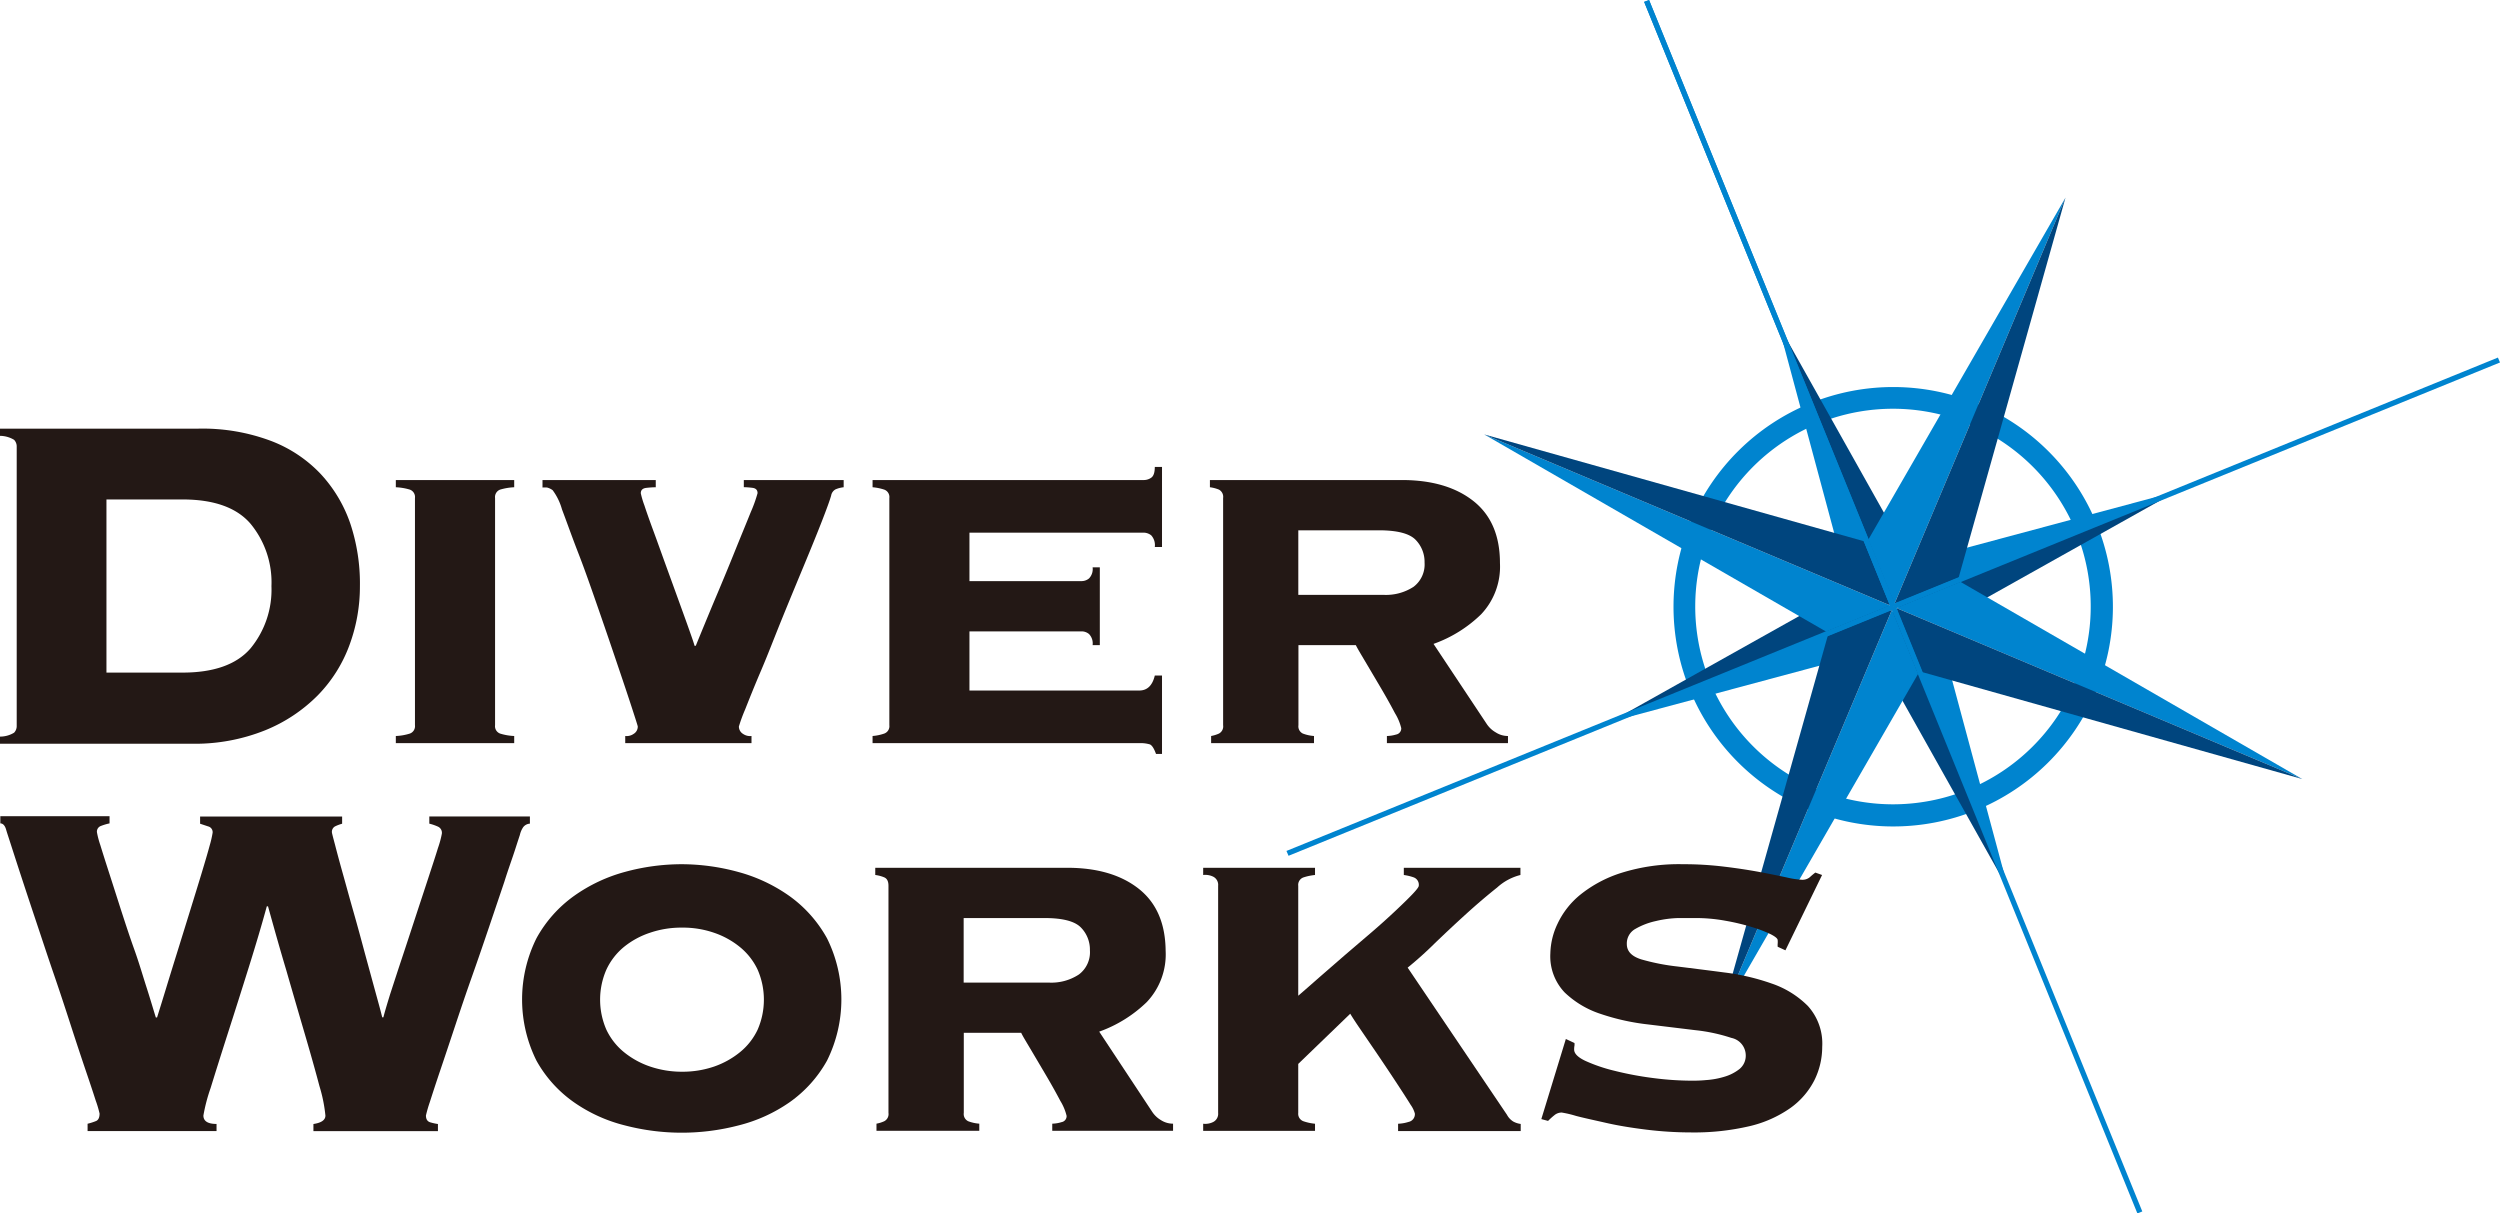 <svg xmlns="http://www.w3.org/2000/svg" viewBox="0 0 371.06 180.1"><defs><style>.cls-1{fill:#0084cf;}.cls-2{fill:#00457e;}.cls-3{fill:#231815;}</style></defs><g id="レイヤー_2" data-name="レイヤー 2"><g id="レイヤー_1-2" data-name="レイヤー 1"><path class="cls-1" d="M293.65,60a32.61,32.61,0,1,0,17.4,42.72A32.62,32.62,0,0,0,293.65,60Zm-24,57.1A29.35,29.35,0,1,1,308,101.44,29.34,29.34,0,0,1,269.6,117.09Z"/><polygon class="cls-1" points="322.99 72.96 284.06 83.4 281.31 89.93 322.99 72.96"/><polygon class="cls-2" points="322.99 72.96 287.82 92.67 281.31 89.93 322.99 72.96"/><polygon class="cls-1" points="298.1 132.03 287.63 93.11 281.13 90.37 298.1 132.03"/><polygon class="cls-2" points="298.1 132.03 278.38 96.88 281.13 90.37 298.1 132.03"/><polygon class="cls-1" points="239.02 107.14 277.94 96.69 280.69 90.18 239.02 107.14"/><polygon class="cls-2" points="239.02 107.14 274.18 87.44 280.69 90.18 239.02 107.14"/><polygon class="cls-1" points="263.9 48.07 274.36 87 280.87 89.74 263.9 48.07"/><polygon class="cls-2" points="263.9 48.07 283.62 83.22 280.87 89.74 263.9 48.07"/><polygon class="cls-1" points="341.71 115.63 290.97 86.36 281.45 90.24 341.71 115.63"/><polygon class="cls-2" points="341.71 115.63 285.32 99.76 281.45 90.24 341.71 115.63"/><polygon class="cls-1" points="255.41 150.77 284.69 100.02 280.81 90.5 255.41 150.77"/><polygon class="cls-2" points="255.41 150.77 271.28 94.38 280.81 90.5 255.41 150.77"/><polygon class="cls-1" points="220.29 64.48 271.03 93.74 280.55 89.86 220.29 64.48"/><polygon class="cls-2" points="220.29 64.48 276.68 80.34 280.55 89.86 220.29 64.48"/><polygon class="cls-1" points="306.57 29.33 277.31 80.08 281.19 89.6 306.57 29.33"/><polygon class="cls-2" points="306.57 29.33 290.71 85.73 281.19 89.6 306.57 29.33"/><polygon class="cls-1" points="244.03 0.28 280.64 90.19 281.36 89.91 244.76 0 244.03 0.28"/><polygon class="cls-1" points="280.85 89.69 281.15 90.41 371.06 53.8 370.75 53.07 280.85 89.69"/><polygon class="cls-1" points="280.64 90.19 317.24 180.1 317.97 179.81 281.36 89.91 280.64 90.19"/><polygon class="cls-1" points="190.94 126.3 191.25 127.02 281.15 90.41 280.85 89.69 190.94 126.3"/><polygon class="cls-1" points="244.03 0.28 280.64 90.19 281.36 89.91 244.76 0 244.03 0.28"/><path class="cls-3" d="M2.48,66.28a1.41,1.41,0,0,0-.39-1A4.12,4.12,0,0,0,0,64.69V63.62H29.46A28.9,28.9,0,0,1,40.11,65.4a19.85,19.85,0,0,1,7.46,4.92A20.63,20.63,0,0,1,52,77.73,28.13,28.13,0,0,1,53.42,87a25,25,0,0,1-1.55,8.74,20.94,20.94,0,0,1-4.7,7.46,23.3,23.3,0,0,1-7.81,5.19,28,28,0,0,1-10.87,2H0v-1.06a4,4,0,0,0,2.09-.58,1.41,1.41,0,0,0,.39-1ZM27.07,99.83q7,0,10.11-3.59A13.7,13.7,0,0,0,40.29,87a13.67,13.67,0,0,0-3.11-9.27q-3.1-3.6-10.11-3.6H15.8V99.83Z"/><path class="cls-3" d="M76.32,72.32a8.63,8.63,0,0,0-2.09.35,1.18,1.18,0,0,0-.75,1.25v33.72a1.16,1.16,0,0,0,.75,1.24,8.11,8.11,0,0,0,2.09.36v1.06H58.75v-1.06a7.94,7.94,0,0,0,2.08-.36,1.16,1.16,0,0,0,.76-1.24V73.92a1.17,1.17,0,0,0-.76-1.25,8.45,8.45,0,0,0-2.08-.35V71.25H76.32Z"/><path class="cls-3" d="M97.33,71.25v1.07a13.45,13.45,0,0,0-1.38.09c-.56.06-.84.32-.84.8A12.63,12.63,0,0,0,95.64,75c.35,1.07.81,2.37,1.38,3.91s1.16,3.21,1.81,5,1.28,3.52,1.87,5.15,1.11,3.06,1.55,4.3.73,2.07.84,2.49h.18Q104.43,93,106,89.23c1.07-2.52,2.07-4.93,3-7.24s1.76-4.3,2.44-6a20.25,20.25,0,0,0,1-2.79c0-.48-.26-.74-.8-.8a11.7,11.7,0,0,0-1.24-.09V71.25h14.82v1.07a4.2,4.2,0,0,0-1.2.31,1.3,1.3,0,0,0-.66.93c-.18.65-.64,1.92-1.38,3.82s-1.63,4.08-2.66,6.56-2.12,5.11-3.24,7.86S114,97.09,113,99.43s-1.78,4.29-2.4,5.86a24,24,0,0,0-.93,2.53,1.27,1.27,0,0,0,.62,1.11,1.83,1.83,0,0,0,1.25.31v1.06H92.8v-1.06a1.81,1.81,0,0,0,1.24-.31,1.25,1.25,0,0,0,.62-1.11q0-.09-.84-2.67t-2.13-6.38c-.86-2.55-1.8-5.31-2.84-8.3s-2-5.77-3-8.34-1.76-4.75-2.44-6.53a8.68,8.68,0,0,0-1.38-2.84,2.35,2.35,0,0,0-.84-.4,4.73,4.73,0,0,0-.67,0V71.25Z"/><path class="cls-3" d="M169.09,102.49q1.78,0,2.31-2.22h1.07V111.9h-.89c-.3-.83-.61-1.3-.93-1.42a4.93,4.93,0,0,0-1.56-.18H129.51v-1.06a7,7,0,0,0,1.73-.36,1.16,1.16,0,0,0,.76-1.24V73.92a1.17,1.17,0,0,0-.76-1.25,7.55,7.55,0,0,0-1.73-.35V71.25H169.8a1.89,1.89,0,0,0,1.07-.35c.35-.24.53-.77.53-1.6h1.07V81.19H171.4a2.15,2.15,0,0,0-.53-1.73,1.83,1.83,0,0,0-1.07-.4H143.89v7.19h16.69a1.73,1.73,0,0,0,1.06-.4,2,2,0,0,0,.53-1.64h1.07V95.75h-1.07a2,2,0,0,0-.53-1.64,1.73,1.73,0,0,0-1.06-.4H143.89v8.78Z"/><path class="cls-3" d="M181.54,73.92a1.22,1.22,0,0,0-.62-1.25,5.28,5.28,0,0,0-1.34-.35V71.25h28.49q6.66,0,10.61,3.11t3.95,9.23a10.29,10.29,0,0,1-2.8,7.59,19.45,19.45,0,0,1-7.06,4.39l7.9,11.89A3.94,3.94,0,0,0,222,108.7a3.31,3.31,0,0,0,1.82.54v1.06H205.85v-1.06a5.25,5.25,0,0,0,1.38-.22.92.92,0,0,0,.75-.94,7.71,7.71,0,0,0-.93-2.22q-.93-1.77-2.13-3.81l-2.31-3.91c-.74-1.24-1.19-2-1.37-2.39h-8.52v11.89a1.18,1.18,0,0,0,.66,1.24,5.86,5.86,0,0,0,1.65.36v1.06H179.76v-1.06a5.08,5.08,0,0,0,1.16-.36,1.2,1.2,0,0,0,.62-1.24Zm23.78,14.37a7.51,7.51,0,0,0,4.48-1.19,4.16,4.16,0,0,0,1.64-3.6,4.68,4.68,0,0,0-1.37-3.42q-1.38-1.36-5.37-1.37h-12v9.58Z"/><path class="cls-3" d="M13,166.79a8.79,8.79,0,0,0,1.25-.4c.35-.15.53-.52.53-1.11a16,16,0,0,0-.58-1.95q-.57-1.79-1.55-4.66c-.65-1.93-1.38-4.12-2.17-6.57s-1.63-5-2.49-7.5-1.7-5.06-2.53-7.54-1.57-4.72-2.22-6.7-1.18-3.63-1.6-4.93-.65-2-.71-2.22c-.17-.65-.47-1-.88-1v-1.07H16.26v1.07a7.93,7.93,0,0,0-1.33.4.89.89,0,0,0-.54.93,12.92,12.92,0,0,0,.49,1.86q.49,1.6,1.29,4.08T17.94,135c.65,2,1.3,4,2,5.95s1.25,3.86,1.82,5.63,1,3.26,1.37,4.44h.18c.35-1.12.8-2.56,1.33-4.3s1.11-3.61,1.73-5.6,1.24-4,1.86-6,1.19-3.84,1.69-5.5.9-3,1.2-4.12a15,15,0,0,0,.44-1.91.88.88,0,0,0-.66-.93l-1.2-.4v-1.07H50.78v1.07a6.06,6.06,0,0,0-1.06.4.92.92,0,0,0-.45.93q0,.09.45,1.77c.29,1.13.67,2.55,1.15,4.26s1,3.63,1.6,5.73,1.15,4.14,1.68,6.12L55.66,147c.47,1.71.83,3,1.07,4h.17q.27-1.06,1-3.42c.51-1.56,1.08-3.33,1.73-5.28s1.32-4,2-6.08,1.32-4,1.91-5.81,1.08-3.28,1.46-4.53a14.21,14.21,0,0,0,.58-2.13,1,1,0,0,0-.58-1.06,7.11,7.11,0,0,0-1.28-.44v-1.07H78.65v1.07a1.34,1.34,0,0,0-1,.53,3.4,3.4,0,0,0-.49,1.15c-.06.18-.3.9-.71,2.18s-1,2.87-1.6,4.79l-2.22,6.57c-.83,2.45-1.68,4.94-2.57,7.45s-1.73,5-2.53,7.41-1.53,4.6-2.18,6.52-1.16,3.49-1.55,4.71a20.69,20.69,0,0,0-.58,2c0,.54.2.86.58,1a7.76,7.76,0,0,0,1.2.27v1.06H46.52v-1.06c1.18-.18,1.78-.59,1.78-1.25a22.38,22.38,0,0,0-.89-4.39q-.88-3.33-2.18-7.76t-2.75-9.46c-1-3.34-1.88-6.49-2.7-9.45H39.6q-1.07,3.92-2.66,9t-3.11,9.81c-1,3.13-1.86,5.85-2.57,8.16a25.28,25.28,0,0,0-1.07,4.08c0,.83.65,1.25,1.95,1.25v1.06H13Z"/><path class="cls-3" d="M101.19,128.27a32,32,0,0,1,8.38,1.15,23.87,23.87,0,0,1,7.64,3.6,19,19,0,0,1,5.54,6.25,20.4,20.4,0,0,1,0,18.15,18.61,18.61,0,0,1-5.54,6.17,23,23,0,0,1-7.64,3.46,33.39,33.39,0,0,1-16.77,0,22.83,22.83,0,0,1-7.63-3.46,18.53,18.53,0,0,1-5.55-6.17,20.4,20.4,0,0,1,0-18.15A18.9,18.9,0,0,1,85.17,133a23.72,23.72,0,0,1,7.63-3.6A32,32,0,0,1,101.19,128.27Zm0,9.41a14.35,14.35,0,0,0-4.71.76,12.26,12.26,0,0,0-3.9,2.13A9.6,9.6,0,0,0,90,143.92a11.14,11.14,0,0,0,0,8.91,9.57,9.57,0,0,0,2.62,3.34,12.48,12.48,0,0,0,3.9,2.14,14.62,14.62,0,0,0,4.71.76,14.45,14.45,0,0,0,4.74-.76,12.62,12.62,0,0,0,3.86-2.14,9.57,9.57,0,0,0,2.62-3.34,11.14,11.14,0,0,0,0-8.91,9.6,9.6,0,0,0-2.62-3.35,12.39,12.39,0,0,0-3.86-2.13A14.19,14.19,0,0,0,101.19,137.68Z"/><path class="cls-3" d="M131.87,131.47c0-.66-.21-1.07-.63-1.25a5.1,5.1,0,0,0-1.33-.35V128.8H158.4q6.66,0,10.61,3.11t4,9.23a10.29,10.29,0,0,1-2.8,7.59,19.58,19.58,0,0,1-7.06,4.39L171,165a3.94,3.94,0,0,0,1.29,1.24,3.31,3.31,0,0,0,1.82.54v1.06H156.18v-1.06a4.91,4.91,0,0,0,1.38-.23.9.9,0,0,0,.75-.93,7.71,7.71,0,0,0-.93-2.22q-.93-1.77-2.13-3.81l-2.31-3.91c-.74-1.24-1.2-2-1.37-2.39h-8.52v11.89a1.18,1.18,0,0,0,.66,1.24,5.87,5.87,0,0,0,1.64.36v1.06H130.09v-1.06a4.87,4.87,0,0,0,1.15-.36,1.19,1.19,0,0,0,.63-1.24Zm23.78,14.37a7.44,7.44,0,0,0,4.48-1.2,4.12,4.12,0,0,0,1.64-3.59,4.68,4.68,0,0,0-1.37-3.42q-1.38-1.37-5.37-1.37h-12v9.58Z"/><path class="cls-3" d="M207.51,166.79a5.73,5.73,0,0,0,1.55-.27,1.17,1.17,0,0,0,.94-1.24,4,4,0,0,0-.62-1.29c-.42-.68-.94-1.49-1.56-2.44s-1.31-2-2.08-3.15-1.51-2.25-2.22-3.28l-1.91-2.8q-.84-1.24-1.2-1.86l-7.72,7.45v7.28a1.17,1.17,0,0,0,.8,1.24,7.56,7.56,0,0,0,1.69.36v1.06h-16.6v-1.06a2.62,2.62,0,0,0,1.51-.27,1.36,1.36,0,0,0,.71-1.33V131.47a1.36,1.36,0,0,0-.71-1.34,2.7,2.7,0,0,0-1.51-.26V128.8h16.6v1.07a8.16,8.16,0,0,0-1.69.35,1.17,1.17,0,0,0-.8,1.25v16.32c.89-.76,1.94-1.68,3.15-2.75l3.82-3.32,4-3.42c1.3-1.12,2.47-2.18,3.5-3.15s1.87-1.79,2.49-2.44.93-1.07.93-1.24a1.17,1.17,0,0,0-.76-1.25,7.53,7.53,0,0,0-1.46-.35V128.8h17.31v1.07a8,8,0,0,0-3.46,1.86c-1.42,1.13-2.93,2.41-4.53,3.86s-3.18,2.93-4.75,4.44a53.94,53.94,0,0,1-4,3.59l14.74,21.84a2.64,2.64,0,0,0,.93,1,3.15,3.15,0,0,0,1.11.36v1.06H207.51Z"/><path class="cls-3" d="M233.69,154.81a1.91,1.91,0,0,1,0,.39,3,3,0,0,0-.05.58c0,.59.56,1.16,1.69,1.69a24,24,0,0,0,4.3,1.46,48.29,48.29,0,0,0,5.68,1.07,45.57,45.57,0,0,0,5.73.4c.53,0,1.25,0,2.17-.09a12,12,0,0,0,2.71-.49,6.6,6.6,0,0,0,2.26-1.15,2.55,2.55,0,0,0,.93-2.09,2.66,2.66,0,0,0-2.13-2.53,25.66,25.66,0,0,0-5.37-1.15l-7-.85a33.44,33.44,0,0,1-7-1.55,14,14,0,0,1-5.37-3.19,7.77,7.77,0,0,1-2.13-5.82,10.71,10.71,0,0,1,1.07-4.39,12.27,12.27,0,0,1,3.37-4.3,18.7,18.7,0,0,1,6.08-3.24,28.53,28.53,0,0,1,9.18-1.29,49.09,49.09,0,0,1,6.08.36c1.93.23,3.67.5,5.24.79s2.9.57,4,.8a12.69,12.69,0,0,0,2.36.36,1.69,1.69,0,0,0,1.15-.4,9.8,9.8,0,0,1,.8-.67l1,.36L265,141.05l-1.15-.53a2.74,2.74,0,0,1,0-.45,3.08,3.08,0,0,0,0-.53c0-.23-.35-.53-1.06-.89a18.58,18.58,0,0,0-2.8-1.06,32.06,32.06,0,0,0-3.9-.93,24.48,24.48,0,0,0-4.48-.4c-.54,0-1.36,0-2.49,0a16.24,16.24,0,0,0-3.37.45,10.57,10.57,0,0,0-3,1.15,2.46,2.46,0,0,0-1.29,2.26c0,1.07.71,1.82,2.13,2.27a32,32,0,0,0,5.37,1.06c2.16.27,4.49.56,7,.89a33.44,33.44,0,0,1,7,1.64,13.92,13.92,0,0,1,5.37,3.33,8.31,8.31,0,0,1,2.13,6.08,11.14,11.14,0,0,1-1.15,4.92,11.44,11.44,0,0,1-3.55,4.13,17.5,17.5,0,0,1-6.08,2.71,36.08,36.08,0,0,1-8.74.93,55,55,0,0,1-6.48-.4c-2.19-.27-4.2-.59-6-1s-3.36-.74-4.57-1.06a15.74,15.74,0,0,0-2.08-.49,1.67,1.67,0,0,0-1.11.4,10.68,10.68,0,0,0-.93.84l-1-.27,3.64-11.89Z"/></g></g></svg>